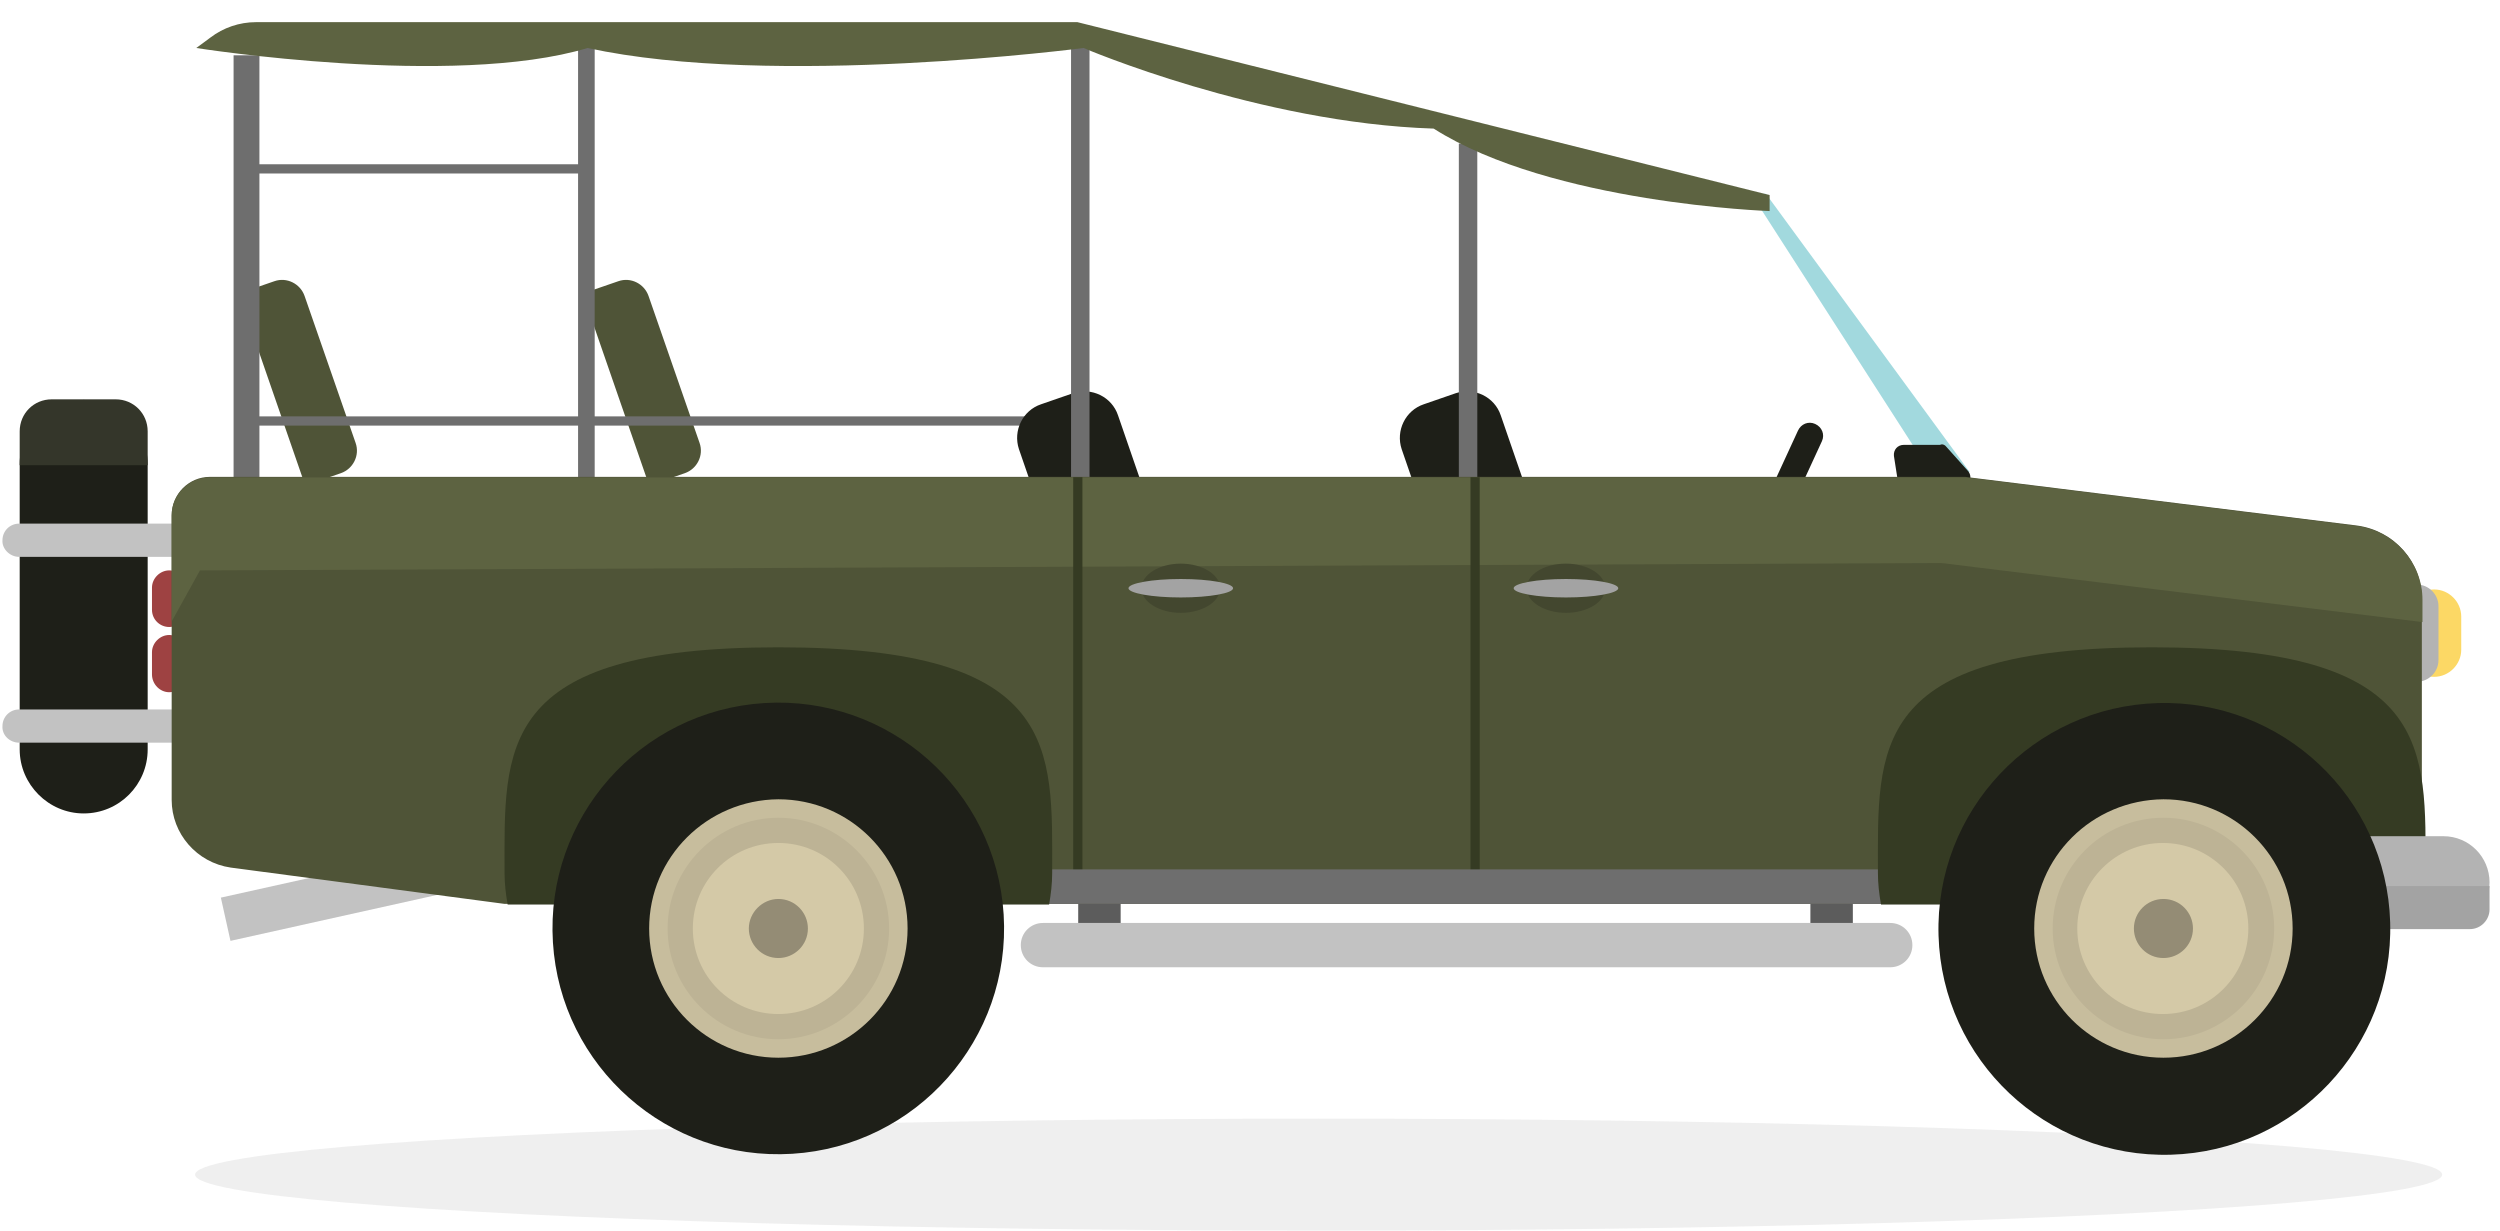 <svg xmlns="http://www.w3.org/2000/svg" xmlns:xlink="http://www.w3.org/1999/xlink" id="Layer_1" x="0px" y="0px" viewBox="0 0 406.3 200" style="enable-background:new 0 0 406.3 200;" xml:space="preserve"><style type="text/css">	.st0{opacity:0.2;fill:#B2B2B2;}	.st1{fill:#4F5437;}	.st2{fill:#6E6E6E;}	.st3{fill:#1E1F18;}	.st4{fill:#34362A;}	.st5{fill:#9E4242;}	.st6{fill:#C2C2C2;}	.st7{fill:#A2D9DE;}	.st8{fill:#FCD865;}	.st9{fill:#B3B3B3;}	.st10{fill:#5C5C5C;}	.st11{fill:#5D6341;}	.st12{fill:#353B23;}	.st13{fill:#C7BD9D;}	.st14{fill:#BDB395;}	.st15{fill:#D4C9A7;}	.st16{fill:#948C75;}	.st17{fill:#A3A3A3;}	.st18{fill:#43472F;}</style><g>	<ellipse class="st0" cx="214.3" cy="190.9" rx="182.6" ry="9.1"></ellipse>	<g>		<path class="st1" d="M49.5,48.1c-0.7-2-2.9-3.1-4.9-2.4l-5.8,2l0,0l10.8,31.2h0l5.8-2c2-0.7,3.1-2.9,2.4-4.9L49.5,48.1z"></path>		<path class="st1" d="M105.4,48.1c-0.7-2-2.9-3.1-4.9-2.4l-5.8,2l0,0l10.8,31.2h0l5.8-2c2-0.7,3.1-2.9,2.4-4.9L105.4,48.1z"></path>					<rect x="37.9" y="9" transform="matrix(-1 -1.224647e-16 1.224647e-16 -1 80.061 87.487)" class="st2" width="4.2" height="69.5"></rect>					<rect x="93.9" y="6.4" transform="matrix(-1 -1.224647e-16 1.224647e-16 -1 190.548 84.901)" class="st2" width="2.7" height="72.1"></rect>					<rect x="66.5" y="0.1" transform="matrix(-1.836970e-16 1 -1 -1.836970e-16 94.632 -39.804)" class="st2" width="1.5" height="54.7"></rect>					<rect x="107.3" y="0.2" transform="matrix(-1.836970e-16 1 -1 -1.836970e-16 176.456 -39.63)" class="st2" width="1.5" height="136.4"></rect>		<path class="st3" d="M242.1,96.9l5.2-1.8c3-1,4.6-4.3,3.6-7.3l-7-20.3c-1-3-4.3-4.6-7.3-3.6l-5.2,1.8c-3,1-4.6,4.3-3.6,7.3l7,20.3   C235.8,96.3,239.1,97.9,242.1,96.9z"></path>		<path class="st3" d="M179.9,96.9l5.2-1.8c3-1,4.6-4.3,3.6-7.3l-7-20.3c-1-3-4.3-4.6-7.3-3.6l-5.2,1.8c-3,1-4.6,4.3-3.6,7.3l7,20.3   C173.6,96.3,176.9,97.9,179.9,96.9z"></path>		<g>			<path class="st3" d="M13.6,132.2L13.6,132.2c5.8,0,10.4-4.7,10.4-10.4V75.4c0-5.8-4.7-10.4-10.4-10.4h0    c-5.8,0-10.4,4.7-10.4,10.4v46.4C3.2,127.5,7.9,132.2,13.6,132.2z"></path>			<path class="st4" d="M3.2,75.6v-5.5c0-2.9,2.3-5.2,5.2-5.2h10.4c2.9,0,5.2,2.3,5.2,5.2v5.5H3.2z"></path>		</g>		<path class="st5" d="M27.5,101.9L27.5,101.9c1.5,0,2.8-1.3,2.8-2.8v-3.6c0-1.5-1.3-2.8-2.8-2.8h0c-1.5,0-2.8,1.3-2.8,2.8v3.6   C24.7,100.7,26,101.9,27.5,101.9z"></path>					<rect x="174" y="6" transform="matrix(-1 -1.224647e-16 1.224647e-16 -1 351.067 84.455)" class="st2" width="3" height="72.5"></rect>					<rect x="237.1" y="23.2" transform="matrix(-1 -1.224647e-16 1.224647e-16 -1 477.19 101.732)" class="st2" width="3" height="55.2"></rect>		<path class="st5" d="M27.5,112.5L27.5,112.5c1.5,0,2.8-1.3,2.8-2.8V106c0-1.5-1.3-2.8-2.8-2.8h0c-1.5,0-2.8,1.3-2.8,2.8v3.6   C24.7,111.2,26,112.5,27.5,112.5z"></path>		<path class="st6" d="M3.1,120.7h28.4c1.5,0,2.7-1.2,2.7-2.7v0c0-1.5-1.2-2.7-2.7-2.7H3.1c-1.5,0-2.7,1.2-2.7,2.7v0   C0.3,119.5,1.6,120.7,3.1,120.7z"></path>		<path class="st6" d="M3.1,90.5h28.4c1.5,0,2.7-1.2,2.7-2.7v0c0-1.5-1.2-2.7-2.7-2.7H3.1c-1.5,0-2.7,1.2-2.7,2.7v0   C0.3,89.2,1.6,90.5,3.1,90.5z"></path>		<g>			<path class="st3" d="M286.9,86.7L286.9,86.7c1.1,0.5,2.3,0,2.8-1.1l6.4-13.9c0.5-1.1,0-2.3-1.1-2.8l0,0c-1.1-0.5-2.3,0-2.8,1.1    l-6.4,13.9C285.3,84.9,285.8,86.2,286.9,86.7z"></path>			<polygon class="st7" points="320.1,76.7 287,31.5 284.6,31.5 313.8,76.9    "></polygon>			<path class="st3" d="M316.4,72.7l3.4,3.8c0.9,1,0.3,2.5-1,2.6l-8.6,0.8c-0.8,0.1-1.6-0.5-1.7-1.3l-0.7-4.5    c-0.1-1,0.6-1.8,1.6-1.8h5.9C315.7,72.1,316.1,72.3,316.4,72.7z"></path>							<rect x="36.1" y="140.7" transform="matrix(0.976 -0.217 0.217 0.976 -29.872 16.392)" class="st6" width="47.2" height="7.2"></rect>			<path class="st8" d="M395.6,110L395.6,110c2.4,0,4.4-2,4.4-4.4v-5.4c0-2.4-2-4.4-4.4-4.4l0,0c-2.4,0-4.4,2-4.4,4.4v5.4    C391.2,108.1,393.1,110,395.6,110z"></path>			<path class="st9" d="M391,110.8h1.8c1.9,0,3.5-1.6,3.5-3.5v-8.8c0-1.9-1.6-3.5-3.5-3.5H391c-1.9,0-3.5,1.6-3.5,3.5v8.8    C387.5,109.3,389.1,110.8,391,110.8z"></path>							<rect x="175.2" y="138" transform="matrix(-1 -1.224647e-16 1.224647e-16 -1 357.33 294.303)" class="st10" width="6.9" height="18.3"></rect>							<rect x="294.3" y="138" transform="matrix(-1 -1.224647e-16 1.224647e-16 -1 595.424 294.303)" class="st10" width="6.9" height="18.3"></rect>			<path class="st1" d="M37.5,141l44.5,5.9h303h3.4c2.9,0,5.2-2.3,5.2-5.2V97.4c0-6.1-4.5-11.2-10.6-12l-63.6-7.9H34.1    c-3.4,0-6.2,2.8-6.2,6.2V130C27.9,135.5,32,140.2,37.5,141z"></path>			<path class="st11" d="M27.9,101V83.8c0-3.4,2.8-6.2,6.2-6.2h285.4l63.6,7.9c6,0.8,10.6,5.9,10.6,12v3.6l-78.2-9.6l-283,1.2    L27.9,101z"></path>							<rect x="238.9" y="77.6" transform="matrix(-1 -1.224647e-16 1.224647e-16 -1 479.384 220.35)" class="st12" width="1.5" height="65.2"></rect>							<rect x="174.5" y="77.6" transform="matrix(-1 -1.224647e-16 1.224647e-16 -1 350.416 220.35)" class="st12" width="1.5" height="65.2"></rect>			<path class="st2" d="M91.6,141.3h302v0.4c0,2.9-2.3,5.2-5.2,5.2H91.6V141.3z"></path>			<g>				<path class="st12" d="M170.5,147h-88c-0.3-1.7-0.5-3.4-0.5-5.1c0-20.3-1.5-36.7,44.5-36.7c46,0,44.5,16.4,44.5,36.7     C171,143.6,170.8,145.3,170.5,147z"></path>				<path class="st12" d="M389,147h-83.3c-0.3-1.7-0.5-3.4-0.5-5.1c0-20.3-1.5-36.7,44.5-36.7c46,0,44.5,16.4,44.5,36.7     c0,0,0,0,0,0.1C394.2,144.8,391.8,147,389,147z"></path>									<ellipse transform="matrix(0.998 -6.178765e-02 6.178765e-02 0.998 -9.083 8.105)" class="st3" cx="126.5" cy="150.9" rx="36.7" ry="36.7"></ellipse>				<path class="st13" d="M105.5,150.9c0,11.6,9.4,21,21,21c11.6,0,21-9.4,21-21c0-11.6-9.4-21-21-21     C114.9,130,105.5,139.3,105.5,150.9z"></path>				<path class="st14" d="M108.5,150.9c0,9.9,8.1,18,18,18c9.9,0,18-8.1,18-18c0-9.9-8.1-18-18-18     C116.6,132.9,108.5,141,108.5,150.9z"></path>				<path class="st15" d="M112.6,150.9c0,7.7,6.2,13.9,13.9,13.9c7.7,0,13.9-6.2,13.9-13.9c0-7.7-6.2-13.9-13.9-13.9     C118.8,137,112.6,143.2,112.6,150.9z"></path>				<path class="st16" d="M121.7,150.9c0,2.6,2.1,4.8,4.8,4.8c2.6,0,4.8-2.1,4.8-4.8c0-2.6-2.1-4.8-4.8-4.8     C123.9,146.1,121.7,148.3,121.7,150.9z"></path>			</g>			<path class="st9" d="M397.1,150.9h-14.4v-15h14.4c4.2,0,7.5,3.4,7.5,7.5v0C404.6,147.5,401.2,150.9,397.1,150.9z"></path>			<path class="st17" d="M404.6,144v3.8c0,1.7-1.4,3.2-3.2,3.2h-18.8V144H404.6z"></path>			<g>									<ellipse transform="matrix(1 -2.929467e-02 2.929467e-02 1 -4.27 10.364)" class="st3" cx="351.6" cy="150.9" rx="36.7" ry="36.7"></ellipse>				<path class="st13" d="M330.6,150.9c0,11.6,9.4,21,21,21c11.6,0,21-9.4,21-21c0-11.6-9.4-21-21-21     C340,130,330.6,139.3,330.6,150.9z"></path>				<path class="st14" d="M333.6,150.9c0,9.9,8.1,18,18,18c9.9,0,18-8.1,18-18c0-9.9-8.1-18-18-18     C341.6,132.9,333.6,141,333.6,150.9z"></path>				<path class="st15" d="M337.6,150.9c0,7.7,6.2,13.9,13.9,13.9c7.7,0,13.9-6.2,13.9-13.9c0-7.7-6.2-13.9-13.9-13.9     C343.9,137,337.6,143.2,337.6,150.9z"></path>				<path class="st16" d="M346.8,150.9c0,2.6,2.1,4.8,4.8,4.8c2.6,0,4.8-2.1,4.8-4.8c0-2.6-2.1-4.8-4.8-4.8     C348.9,146.1,346.8,148.3,346.8,150.9z"></path>			</g>			<path class="st6" d="M169.5,157.2h137.7c2,0,3.6-1.6,3.6-3.6l0,0c0-2-1.6-3.6-3.6-3.6H169.5c-2,0-3.6,1.6-3.6,3.6v0    C165.9,155.6,167.5,157.2,169.5,157.2z"></path>			<path class="st18" d="M248.1,95.6c0,2.2,2.9,4,6.4,4c3.5,0,6.4-1.8,6.4-4c0-2.2-2.9-4-6.4-4C250.9,91.6,248.1,93.4,248.1,95.6z"></path>			<path class="st17" d="M246,95.6c0,0.8,3.8,1.5,8.5,1.5c4.7,0,8.5-0.7,8.5-1.5c0-0.8-3.8-1.5-8.5-1.5    C249.8,94.1,246,94.8,246,95.6z"></path>			<path class="st18" d="M185.5,95.6c0,2.2,2.9,4,6.4,4c3.5,0,6.4-1.8,6.4-4c0-2.2-2.9-4-6.4-4C188.4,91.6,185.5,93.4,185.5,95.6z"></path>			<path class="st17" d="M183.4,95.6c0,0.8,3.8,1.5,8.5,1.5c4.7,0,8.5-0.7,8.5-1.5c0-0.8-3.8-1.5-8.5-1.5    C187.2,94.1,183.4,94.8,183.4,95.6z"></path>		</g>		<path class="st11" d="M34.2,6.1l-2.3,1.7c0,0,41.7,6.6,63.6,0c30.2,6.6,80.6,0,80.6,0s28.5,12.2,56.9,13.1   c19.2,12.2,54.6,13.4,54.6,13.4l0-2.6L175.1,3.6l-133.5,0C38.9,3.6,36.3,4.5,34.2,6.1z"></path>	</g></g></svg>